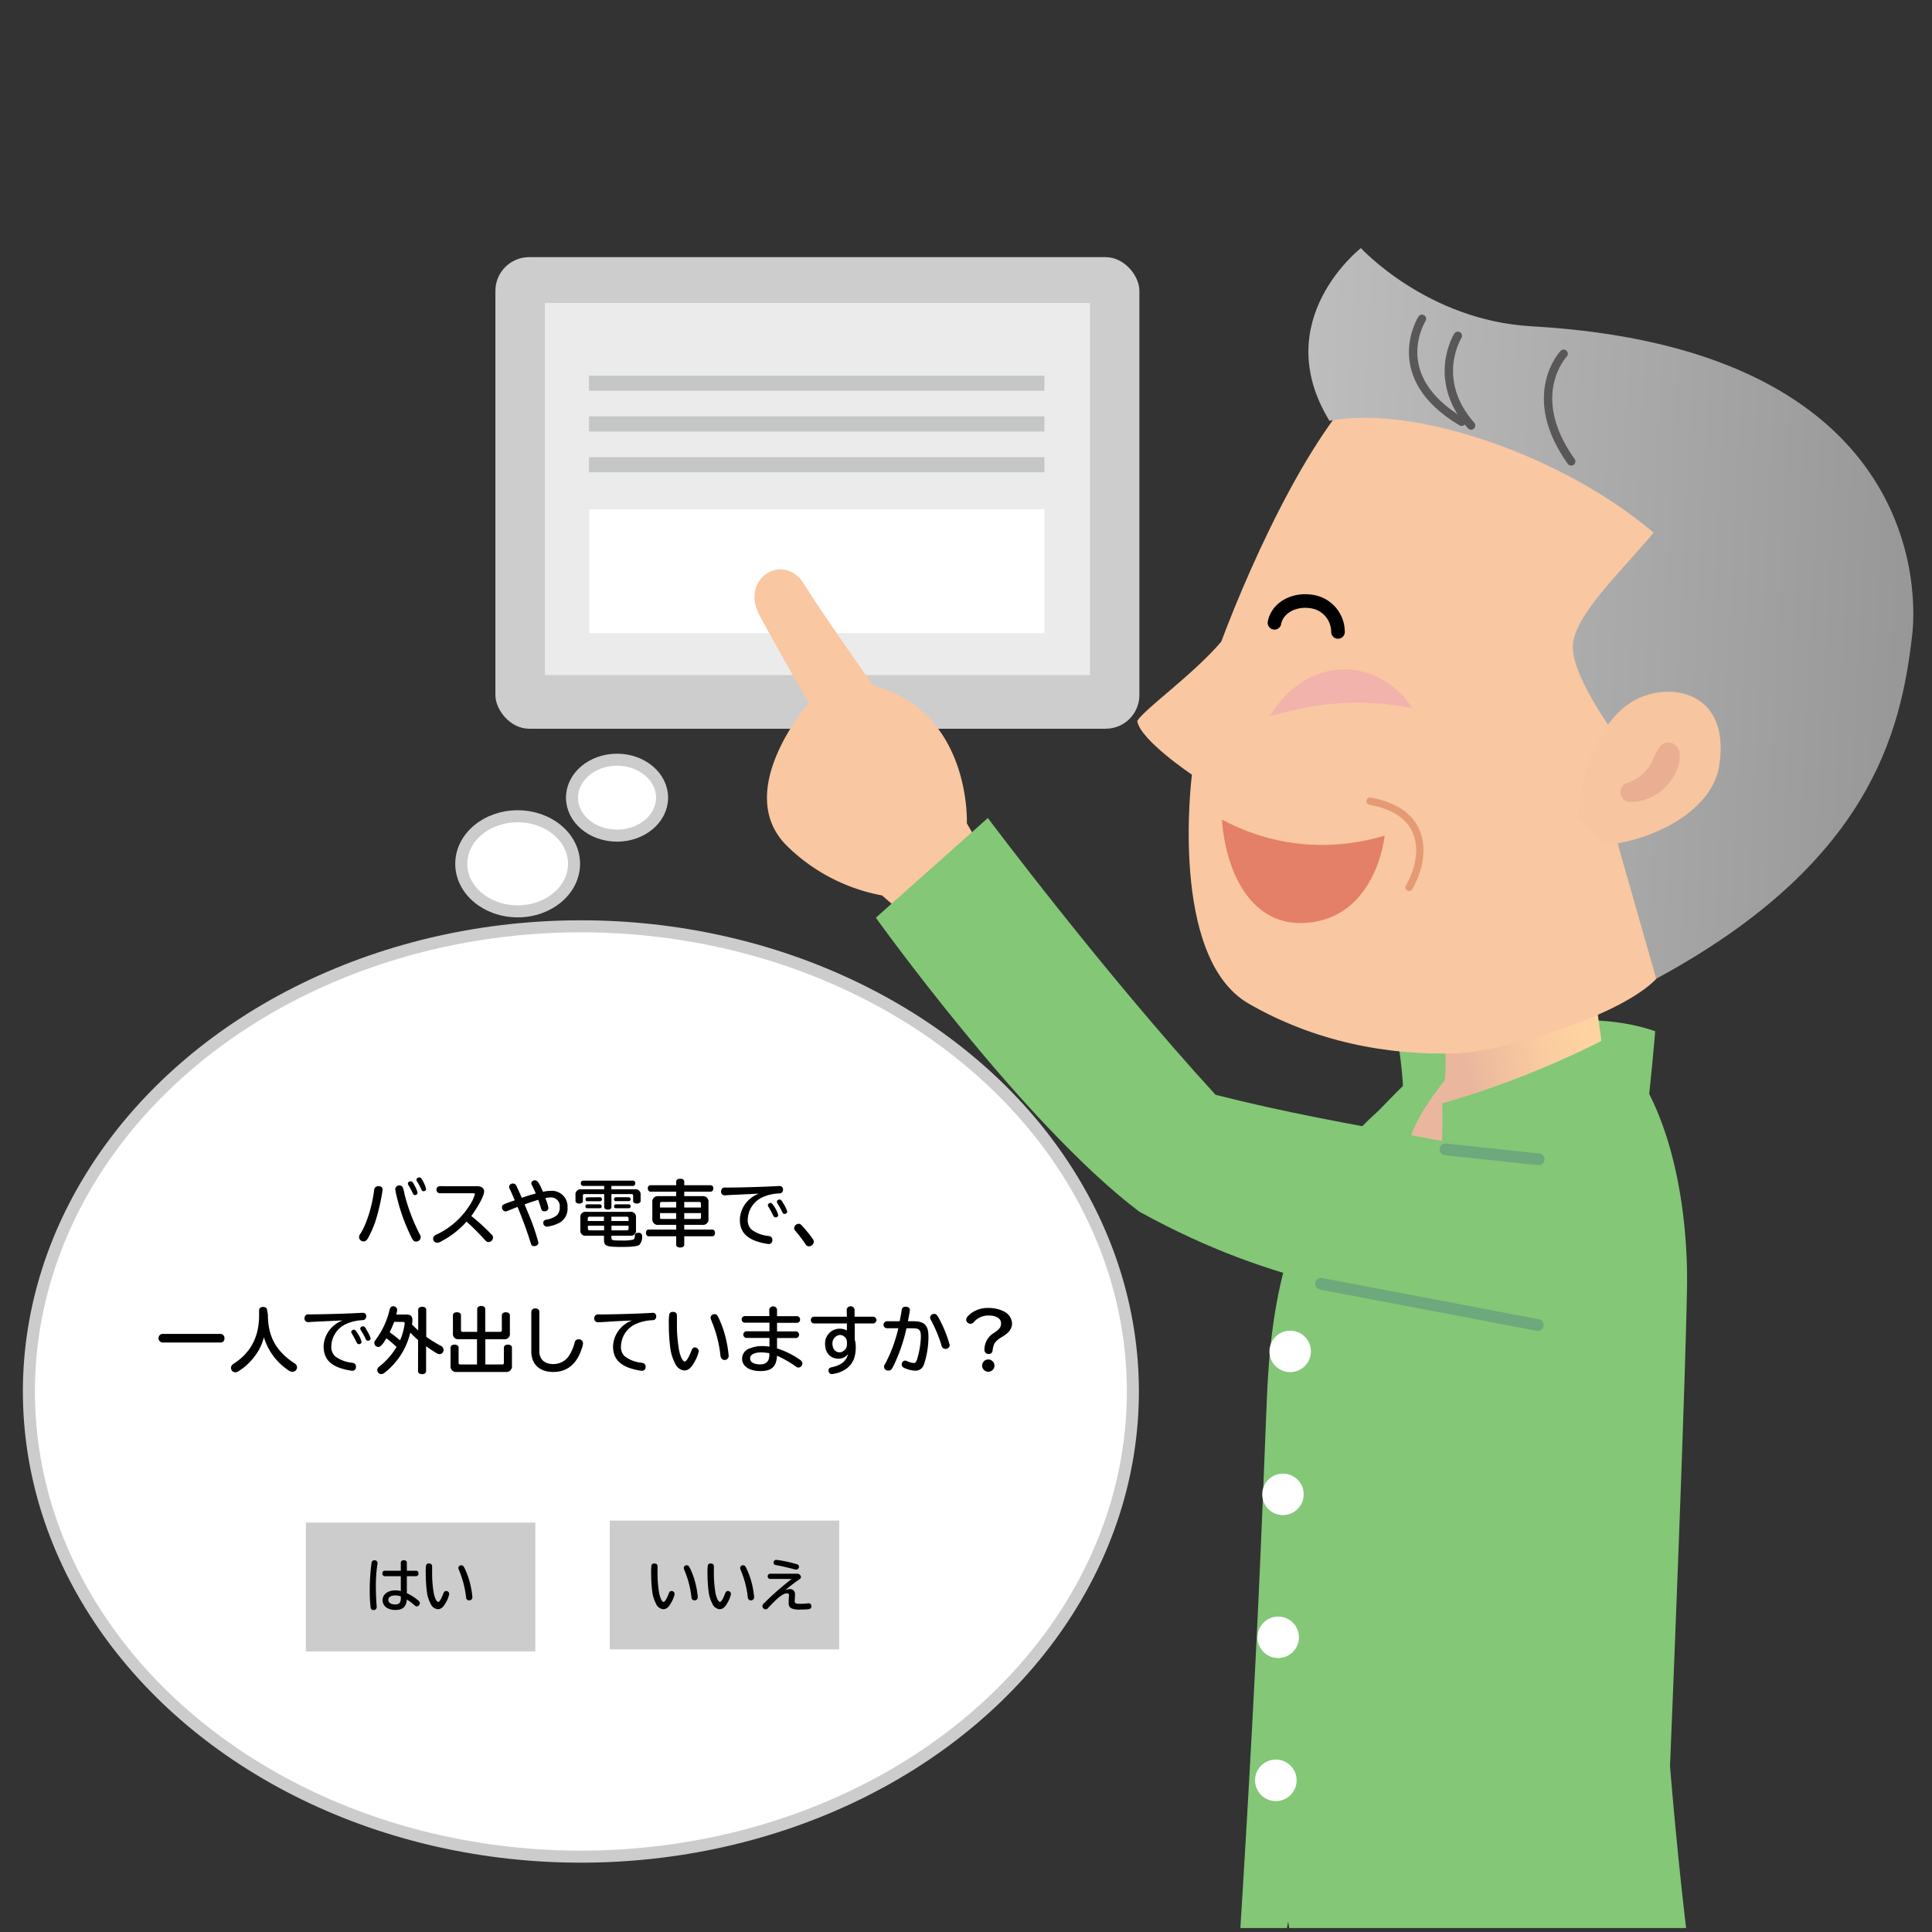 <svg xmlns="http://www.w3.org/2000/svg" xmlns:xlink="http://www.w3.org/1999/xlink" viewBox="0 0 480 480"><rect x="0" y="0" width="480" height="480" fill="#333333" stroke="none"/><defs><style>.cls-1{fill:#cdcdcd;}.cls-2{fill:#ebebeb;}.cls-13,.cls-14,.cls-15,.cls-16,.cls-17,.cls-3{fill:none;}.cls-3{stroke:#c5c6c6;stroke-miterlimit:10;stroke-width:3.76px;}.cls-18,.cls-4{fill:#fff;}.cls-5{fill:#83c777;}.cls-6{fill:url(#linear-gradient);}.cls-7{fill:#f9c7a1;}.cls-8{fill:url(#linear-gradient-2);}.cls-9{fill:#f2b3ac;}.cls-10{fill:#f7c59f;}.cls-11{fill:#eaae92;}.cls-12{fill:#e48068;}.cls-13{stroke:#e49b74;stroke-width:1.82px;}.cls-13,.cls-14,.cls-15,.cls-16,.cls-18{stroke-linecap:round;stroke-linejoin:round;}.cls-14{stroke:#595757;stroke-width:2.08px;}.cls-15{stroke:#000;stroke-width:3.38px;}.cls-16{stroke:#6da97c;stroke-width:2.91px;}.cls-18{stroke:#ccc;stroke-width:2.99px;}.cls-19{fill:#ccc;}</style><linearGradient id="linear-gradient" x1="396.1" y1="262.03" x2="366.11" y2="270.11" gradientUnits="userSpaceOnUse"><stop offset="0" stop-color="#ffd3a1"/><stop offset="0.39" stop-color="#facca0"/><stop offset="0.96" stop-color="#ebb99e"/><stop offset="1" stop-color="#eab79e"/></linearGradient><linearGradient id="linear-gradient-2" x1="351.09" y1="94.83" x2="504.72" y2="94.83" gradientTransform="matrix(1, 0.05, -0.05, 1, -23.87, 36.56)" gradientUnits="userSpaceOnUse"><stop offset="0" stop-color="#bdbdbd"/><stop offset="1" stop-color="#979797"/></linearGradient></defs><g id="レイヤー_2" data-name="レイヤー 2"><g id="img_service05_01"><rect class="cls-1" x="123.08" y="63.89" width="160" height="117.16" rx="8.37"/><rect class="cls-2" x="135.38" y="75.28" width="135.44" height="92.44"/><line class="cls-3" x1="146.33" y1="95.21" x2="259.49" y2="95.21"/><rect class="cls-4" x="146.39" y="126.56" width="113.07" height="30.73"/><line class="cls-3" x1="146.33" y1="105.33" x2="259.49" y2="105.33"/><line class="cls-3" x1="146.33" y1="115.46" x2="259.49" y2="115.46"/><path class="cls-5" d="M348.49,275c.61-4.68-.9-14.51-.9-14.51,15.58-3.72,44.49-11.12,63.64-4.28,0,0-1.15,14-2.52,24.23C408.71,280.48,347.2,285,348.49,275Z"/><path class="cls-6" d="M396.27,246.94l-38.55,5.63s2.12,5.9,1.23,15.87c-13.2,0-18.54,19.79-7.61,25.42,11-2.33,47.19-30.43,47.19-30.43Z"/><path class="cls-7" d="M251.13,223.4l-10.92-18.85s1.19-27.63-23.29-34.27c0,0-12.82-18.09-17.11-25.12-5-8.17-16.08-1.53-11.11,7.71,4.8,8.93,12.24,21.8,12.24,21.8s-19.28,22-5.31,35.6a45.52,45.52,0,0,0,23.52,12.2L235,236.27Z"/><path class="cls-7" d="M426.06,127.11c-11.65-14.17-72.18-42.75-82.57-35.68-15.74,10.73-32.23,47.08-40.08,68-7,8.2-18.9,16.56-20.86,19.67.59,4.66,13.58,13.36,13.58,13.36s-5.85,45.33,14.05,56.86c16.2,9.37,34.37,13,52.15,12.38,12.06-.82,40.25-9.28,49.18-18.51,1.3-6.38,1.53-7.39,6.16-10.62,11.85-8.25,19.11-39.16,20.86-48.89C442.14,163.69,437.71,141.27,426.06,127.11Z"/><path class="cls-8" d="M330.3,104.55c21.29-4.08,58.24,8.79,80.54,27.79-8.42,10-18.83,19.82-20,27.21s10,22.57,13,26.56c5.83,7.77,10.85,3,11.28,5.12,1.17,5.83-14.21,14.87-14.21,14.87l10.57,37.06c53-28.63,60.84-61.08,63.61-85.5,1.67-14.75-1.38-71.32-94.65-76.6-25.89-1.47-42.32-19.42-42.32-19.42S315,79.56,330.3,104.55Z"/><path class="cls-9" d="M350.78,175.87c-7.14-11.53-25-14.63-35.31,2.08C331,173.41,341.29,174.25,350.78,175.87Z"/><path class="cls-10" d="M404.25,175.16c8-6.13,26-5.08,22.89,15.05-1.65,10.77-15.18,18-26.87,19.57-2.78.38-7-4.65-8.27-6.74.78-14.14,7-22.47,7-22.47S402,176.62,404.25,175.16Z"/><path class="cls-11" d="M417.09,186.29a5.26,5.26,0,0,1,.15.53c0,.2.05.42.07.62a6.76,6.76,0,0,1,0,1.19,8.48,8.48,0,0,1-.56,2.35,13.77,13.77,0,0,1-2.65,4.22,12.77,12.77,0,0,1-4,2.93,12.63,12.63,0,0,1-2.31.8,11.56,11.56,0,0,1-1.2.22,6.2,6.2,0,0,1-.62.06l-.73,0a2.41,2.41,0,0,1-.5-4.8s.05,0,.09-.06l.16-.07.33-.16c.23-.1.46-.23.68-.34.45-.25.88-.52,1.29-.8a10.21,10.21,0,0,0,2.06-2,10,10,0,0,0,1.41-2.48c.19-.46.4-.92.64-1.4.13-.24.26-.48.41-.73s.15-.23.24-.35.18-.3.29-.45l0,0a2.74,2.74,0,0,1,3.85-.52A2.85,2.85,0,0,1,417.09,186.29Z"/><path class="cls-12" d="M303.59,203.71c1,13.38,7.47,26.6,21,25.57C341.73,228,344,208.21,344,207.63,320,214.7,303.55,203.13,303.59,203.71Z"/><path class="cls-13" d="M340.39,199.05c14.24,2.55,14.19,13.44,9.71,21.41"/><path class="cls-14" d="M353.29,79.21s-9.15,14.31,9.85,25.57"/><path class="cls-14" d="M362.2,83.43s-6.8,10.79,3.29,22.29"/><path class="cls-14" d="M388.48,87.89s-9.85,10.32,1.88,26.75"/><path class="cls-15" d="M332.42,157a7.64,7.64,0,0,0-6.93-7.6c-4-.52-8.11,1.53-8.85,5.33"/><path class="cls-5" d="M419.13,320.06c.36-19.44-3.89-48.73-20-62.09a226.69,226.69,0,0,1-40.79,16.16c0,1.53.19,10.85-.44,12.64-.75,2.12-1.36,5.33-1.59,3-.19-2-4.89,1-5.19-1.61-4.93-4.35,7.8-19.7,7.8-19.7s-.33-4-.33-6.26c-8.3,4.72-13.13,11.07-17.22,14.8-22.09,20.17-25.69,48.25-26.63,70.75-1.18,28.42-2.18,60.54-6.57,131.27h11.56l.31-1.6.27,1.6h98.6c-2.32-19.42-4-40.22-4-40.22S418.57,350.17,419.13,320.06Z"/><path class="cls-5" d="M245.43,203.23S274,241.41,302,272c35.18,8.95,65.46,11.43,96.11,20.9,2.91-4.66,3.15,38.57-17.3,37.51C341.64,321,318,320.27,283,301c-28.8-21.81-65.4-73-65.4-73Z"/><line class="cls-16" x1="359.14" y1="285.56" x2="382.28" y2="288.03"/><line class="cls-16" x1="328.2" y1="318.95" x2="382.05" y2="329.2"/><path class="cls-4" d="M315.39,335.76a5.15,5.15,0,1,0,5.15-5.16A5.16,5.16,0,0,0,315.39,335.76Z"/><path class="cls-4" d="M313.6,371.27a5.15,5.15,0,1,0,5.15-5.15A5.15,5.15,0,0,0,313.6,371.27Z"/><path class="cls-4" d="M312.42,406.79a5.15,5.15,0,1,0,5.15-5.15A5.14,5.14,0,0,0,312.42,406.79Z"/><path class="cls-4" d="M311.82,442.31a5.16,5.16,0,1,0,5.16-5.15A5.15,5.15,0,0,0,311.82,442.31Z"/><rect class="cls-17" width="480" height="480"/><ellipse class="cls-18" cx="144.32" cy="345.71" rx="137.14" ry="115.57"/><ellipse class="cls-18" cx="153.3" cy="198.18" rx="11.19" ry="9.43"/><ellipse class="cls-18" cx="128.61" cy="214.61" rx="14.01" ry="11.81"/><rect class="cls-19" x="76" y="378.28" width="57" height="32"/><rect class="cls-19" x="151.5" y="377.78" width="57" height="32"/><path d="M95.06,295.61a51,51,0,0,1-1.21,5.83,26.29,26.29,0,0,1-2.43,6.2c-.36.57-.65.79-1.1.79a1.13,1.13,0,0,1-1.12-1.06,1.24,1.24,0,0,1,.22-.67c1.62-2.41,3-6.84,3.53-11a1,1,0,0,1,1-1C94.66,294.66,95.06,295,95.06,295.61Zm5-.65a8.6,8.6,0,0,1,.43,1.68,46.79,46.79,0,0,0,3.78,10,1.26,1.26,0,0,1,.25.76,1.1,1.1,0,0,1-1.11,1.06c-.51,0-.74-.18-1.08-.83a47,47,0,0,1-3.75-10.3,16,16,0,0,1-.38-1.89,1,1,0,0,1,1.86-.45Zm2.9-.45a5.29,5.29,0,0,1,.77,1.82.59.59,0,0,1-.61.58c-.31,0-.43-.13-.63-.58s-.6-1.19-1-1.85c-.13-.24-.15-.29-.15-.42a.6.6,0,0,1,.63-.57C102.38,293.49,102.49,293.61,103,294.51Zm2.07-1.13a6.62,6.62,0,0,1,.82,2,.59.59,0,0,1-.61.58c-.3,0-.45-.13-.63-.6a14.27,14.27,0,0,0-1-1.83.88.88,0,0,1-.15-.42.63.63,0,0,1,.65-.57C104.49,292.5,104.65,292.66,105.07,293.38Z"/><path d="M118.51,294.71c1.12,0,1.77.47,1.77,1.3,0,1-1.32,3.53-3.19,6.1a50.09,50.09,0,0,1,4.82,4.38c.51.5.58.64.58,1a1.17,1.17,0,0,1-1.1,1.1c-.38,0-.48-.07-1-.61a54,54,0,0,0-4.48-4.47,21.93,21.93,0,0,1-6.23,4.87,2.07,2.07,0,0,1-1.07.37,1,1,0,0,1-1-1.08A.88.88,0,0,1,108,307c.13-.15.14-.15.77-.43a19.54,19.54,0,0,0,7.75-6.87,10.6,10.6,0,0,0,1.47-3c0-.16-.12-.24-.45-.24h-8.35a.89.89,0,0,1,0-1.76Z"/><path d="M132.24,296.78l.87-.27c-.36-.83-.63-1.44-.92-2A1,1,0,0,1,132,294a.85.85,0,0,1,.9-.76c.61,0,1,.54,2,2.85a10.17,10.17,0,0,1,2-.23A3.89,3.89,0,0,1,141,300a4,4,0,0,1-1.94,3.76,9,9,0,0,1-3.19,1,.9.9,0,0,1-.88-1c0-.43.23-.64.88-.77a5.45,5.45,0,0,0,2.49-1.06,2.67,2.67,0,0,0,.7-2,2.16,2.16,0,0,0-2.25-2.43,6.59,6.59,0,0,0-1.32.16,11,11,0,0,1,.76,2.47.88.88,0,0,1-1,.81c-.47,0-.67-.18-.83-.7-.18-.67-.34-1.12-.7-2.15l-.87.27-.46.15c-.62.2-.9.29-1.84.65l-.22.07c.07.2.09.21.29.7s.36.85.52,1.26a52.61,52.61,0,0,1,2.63,7.55c0,.5-.45.86-1.08.86a.78.78,0,0,1-.72-.41l-.2-.62c-.52-1.74-1.6-4.75-2.36-6.68l-.55-1.35-.2-.48-.07-.2-.2.07-1.5.6c-1.13.45-1.13.45-1.35.45a1,1,0,0,1-.82-1c0-.65.07-.69,3.18-1.77l-.11-.23c-.64-1.52-.93-2.15-1.17-2.63a1.05,1.05,0,0,1-.14-.49.92.92,0,0,1,1-.81.9.9,0,0,1,.81.54c.16.34.88,1.95,1.35,3,.85-.29,1.78-.6,2.32-.76l.2-.07Z"/><path d="M157.72,295.48a1.27,1.27,0,0,1,1.44,1.43v1.47c0,.38-.4.65-.94.65s-.92-.27-.92-.65v-1.33a.35.35,0,0,0-.39-.38h-5v3.24c0,.36-.36.62-.88.62s-.92-.26-.92-.62v-3.24h-4.92a.33.33,0,0,0-.37.38v1.33c0,.38-.38.65-.9.65s-.94-.27-.94-.65v-1.47a1.27,1.27,0,0,1,1.42-1.43h5.71v-.84h-5.26a.6.6,0,0,1-.54-.67.58.58,0,0,1,.54-.65h12.43a.58.58,0,0,1,.55.65c0,.4-.23.67-.55.67H151.9v.84Zm-5.82,12c0,.67.22.72,2.5.72a11,11,0,0,0,2.94-.23c.25-.13.39-.51.39-1s.33-.69.9-.69.9.28.9.82a3,3,0,0,1-.66,2.17c-.49.36-1.77.53-4.36.53-3.91,0-4.45-.22-4.45-1.79v-1H145.6a1.25,1.25,0,0,1-1.41-1.43v-3.09a1.25,1.25,0,0,1,1.41-1.41h11a1.25,1.25,0,0,1,1.41,1.41v3.09a1.25,1.25,0,0,1-1.41,1.43H151.9Zm-2.84-8.27a.46.46,0,0,1,.43.49.44.44,0,0,1-.43.49h-3.21c-.25,0-.41-.2-.41-.49s.16-.49.41-.49Zm0-1.76a.49.49,0,0,1,0,1H145.9c-.27,0-.43-.18-.43-.48a.43.43,0,0,1,.43-.49Zm1,4.83h-3.58a.41.41,0,0,0-.45.45v.63h4Zm-4,2.25v.72a.4.4,0,0,0,.45.43h3.58v-1.15Zm10.1-1.17v-.63a.41.41,0,0,0-.45-.45H151.9v1.08Zm-4.23,2.32h3.78a.4.4,0,0,0,.45-.43v-.72H151.9Zm4.3-8.23a.46.46,0,0,1,.44.5.44.44,0,0,1-.44.47H153a.43.43,0,0,1-.45-.47.47.47,0,0,1,.45-.5Zm0,1.76a.46.46,0,0,1,.45.49.45.45,0,0,1-.45.49H153a.43.43,0,0,1-.43-.49.44.44,0,0,1,.43-.49Z"/><path d="M174.47,297.18a1.37,1.37,0,0,1,1.55,1.54v4.06a1.36,1.36,0,0,1-1.55,1.53H170v1.17h7c.37,0,.64.36.64.82s-.27.85-.64.85h-7v2.11c0,.41-.39.68-1,.68s-1-.27-1-.68v-2.11h-6.86c-.38,0-.65-.34-.65-.85s.27-.82.65-.82H168v-1.17h-4.4a1.35,1.35,0,0,1-1.53-1.53v-4.06a1.36,1.36,0,0,1,1.53-1.54H168v-1.12H161.6c-.38,0-.65-.34-.65-.81a.71.71,0,0,1,.65-.79H168v-.94c0-.38.41-.67,1-.67s1,.29,1,.67v.94h6.57a.71.71,0,0,1,.65.79c0,.47-.27.81-.65.81H170v1.12Zm-10.13,1.45c-.26,0-.36.13-.36.38v1H168v-1.41Zm-.36,2.76v1.1c0,.25.1.36.36.36H168v-1.46ZM174.13,299a.33.33,0,0,0-.38-.38H170V300h4.16ZM170,302.85h3.78c.27,0,.38-.11.38-.36v-1.1H170Z"/><path d="M188,296.58l-4.54.22c-1.62.07-2.73.12-3.27.18H180a.87.87,0,0,1-.85-.94,1,1,0,0,1,.52-.93,1.73,1.73,0,0,1,.72-.06c3.1,0,9.22-.16,13.13-.39h.18a.82.82,0,0,1,.84.88,1,1,0,0,1-.5.9,3.34,3.34,0,0,1-.58.07,10.84,10.84,0,0,0-3.87.88,6.23,6.23,0,0,0-3.81,5.62,3.11,3.11,0,0,0,1,2.52,8.46,8.46,0,0,0,4.18,1.55c.63.09.94.4.94,1a.92.92,0,0,1-.94,1,15.58,15.58,0,0,1-3.1-.72c-2.77-1-4.05-2.67-4.05-5.4a7.1,7.1,0,0,1,3-5.48,6.68,6.68,0,0,1,1.71-.9Zm4.34,3.17a6.72,6.72,0,0,1,1,2.13.61.61,0,0,1-.65.57c-.3,0-.43-.11-.65-.56-.39-.81-.77-1.51-1.11-2.07-.15-.21-.16-.27-.16-.39a.64.64,0,0,1,.64-.56C191.7,298.87,191.9,299.07,192.33,299.75Zm2.12-1a8.65,8.65,0,0,1,1.14,2.28.66.66,0,0,1-.69.56c-.3,0-.39-.09-.59-.54a21.17,21.17,0,0,0-1.15-2.05.78.78,0,0,1-.16-.43.61.61,0,0,1,.64-.54C193.93,298,194.08,298.11,194.45,298.71Z"/><path d="M199.27,304.54a31.24,31.24,0,0,1,2.69,3.31,1.19,1.19,0,0,1,.23.69,1.23,1.23,0,0,1-1.21,1.1,1,1,0,0,1-.66-.27,3.44,3.44,0,0,1-.31-.44,35.93,35.93,0,0,0-2.39-3.11.92.92,0,0,1-.31-.69,1.16,1.16,0,0,1,1.12-1.08C198.75,304.05,198.91,304.14,199.27,304.54Z"/><path d="M54.86,331.41a1,1,0,0,1,.9,1.07.94.94,0,0,1-.9,1.06H40.28a1.08,1.08,0,0,1,0-2.13Z"/><path d="M66.56,326.68c0,5.31,2,9,6.56,12a1.21,1.21,0,0,1,.68,1,1.15,1.15,0,0,1-1.12,1.15,1.62,1.62,0,0,1-1-.37,15.1,15.1,0,0,1-6.12-8.23,12.47,12.47,0,0,1-2,4.34,14.83,14.83,0,0,1-4.26,4.08,1.48,1.48,0,0,1-.81.29,1.08,1.08,0,0,1-1.1-1.1,1,1,0,0,1,.3-.73,2.93,2.93,0,0,1,.6-.45c4.1-2.74,6.12-6.7,6.08-12v-1.13c0-.5.4-.83,1-.83s1,.33,1,.83Z"/><path d="M84.49,328.08,80,328.3c-1.62.07-2.73.12-3.27.18H76.5a.87.87,0,0,1-.85-.94,1,1,0,0,1,.52-.93,1.73,1.73,0,0,1,.72-.06c3.1,0,9.22-.16,13.13-.39h.18A.82.82,0,0,1,91,327a1,1,0,0,1-.5.9A3.34,3.34,0,0,1,90,328a10.84,10.84,0,0,0-3.87.88,6.23,6.23,0,0,0-3.81,5.62,3.11,3.11,0,0,0,1,2.52,8.46,8.46,0,0,0,4.18,1.55c.63.09.94.4.94,1a.92.92,0,0,1-.94,1,15.58,15.58,0,0,1-3.1-.72c-2.77-1-4-2.67-4-5.4a7.1,7.1,0,0,1,3-5.48,6.68,6.68,0,0,1,1.71-.9Zm4.34,3.17a6.72,6.72,0,0,1,1,2.13.61.61,0,0,1-.65.57c-.3,0-.43-.11-.65-.56-.39-.81-.77-1.51-1.11-2.07-.15-.21-.16-.27-.16-.39a.64.64,0,0,1,.64-.56C88.2,330.37,88.4,330.57,88.83,331.25Zm2.12-1a8.65,8.65,0,0,1,1.14,2.28.66.66,0,0,1-.69.56c-.3,0-.39-.09-.59-.54a21.17,21.17,0,0,0-1.15-2.05.78.78,0,0,1-.16-.43.61.61,0,0,1,.64-.54C90.43,329.49,90.58,329.61,91,330.21Z"/><path d="M103.88,332.94c-.8-.7-1.3-1.19-1.95-1.85a17.54,17.54,0,0,1-3.49,7.11,17,17,0,0,1-2.9,2.86,1.33,1.33,0,0,1-.81.33,1,1,0,0,1-.63-1.77,4.21,4.21,0,0,1,.43-.34,18.11,18.11,0,0,0,4-4.63A30.45,30.45,0,0,0,96,332.49c-1,1.66-1.49,2.15-2,2.15a1,1,0,0,1-1-1c0-.27.06-.39.38-.84a19.87,19.87,0,0,0,3.38-7.26c.17-.7.42-1,.92-1a.94.94,0,0,1,1,.88,6.59,6.59,0,0,1-.22,1.17H101c1,0,1.46.43,1.46,1.37,0,.16,0,.52-.11,1.1.63.65,1,1,1.55,1.47V325.4c0-.43.39-.74,1-.74s1,.31,1,.74v6.72a31.08,31.08,0,0,0,3.55,2.21,1.13,1.13,0,0,1,.74,1,1,1,0,0,1-1,1.1,1.46,1.46,0,0,1-.73-.24,28.6,28.6,0,0,1-2.6-1.73v6.2c0,.45-.39.74-1,.74s-1-.29-1-.74Zm-5.95-4.53A28.2,28.2,0,0,1,96.82,331,31.83,31.83,0,0,1,99.39,333a15.17,15.17,0,0,0,1.16-4.21c0-.26-.15-.36-.49-.36Z"/><path d="M124.76,339c.29,0,.43-.14.43-.41v-3.77c0-.45.4-.75,1-.75s1,.3,1,.75v4.47a1.39,1.39,0,0,1-1.57,1.57H113.52a1.39,1.39,0,0,1-1.58-1.57v-4.47c0-.45.39-.75,1-.75s1,.3,1,.75v3.77a.37.37,0,0,0,.41.41h4.16v-6.28H114a1.3,1.3,0,0,1-1.47-1.48V326.8c0-.47.37-.77,1-.77s1,.3,1,.77v3.66c0,.3.12.43.43.43h3.6v-5.67c0-.45.4-.76,1-.76s1,.31,1,.76v5.67h3.69a.38.38,0,0,0,.43-.43V326.8c0-.47.4-.77,1-.77s1,.32,1,.77v4.45a1.3,1.3,0,0,1-1.47,1.48h-4.63V339Z"/><path d="M134,335.72c0,2,1.28,3.18,3.47,3.18a4.65,4.65,0,0,0,3.75-1.85,10.9,10.9,0,0,0,1.55-3.49.94.94,0,0,1,1-.81,1,1,0,0,1,1.08,1,5.46,5.46,0,0,1-.38,1.49c-1.24,3.71-3.62,5.62-7,5.62S132,339,132,335.72V325.9a.91.91,0,0,1,1-.82.88.88,0,0,1,1,.82Z"/><path d="M162.2,326.16a.82.82,0,0,1,.84.88,1,1,0,0,1-.5.9,3.34,3.34,0,0,1-.58.07,10.84,10.84,0,0,0-3.87.88,6.23,6.23,0,0,0-3.81,5.62,3.11,3.11,0,0,0,1,2.52,8.46,8.46,0,0,0,4.18,1.55c.63.09.94.4.94,1a.92.92,0,0,1-.94,1,15.58,15.58,0,0,1-3.1-.72c-2.77-1-4.05-2.67-4.05-5.4a7.1,7.1,0,0,1,3-5.48,6.68,6.68,0,0,1,1.71-.9c-.36,0-4.27.18-4.82.22-1.55.13-3.05.2-3.62.2a.87.87,0,0,1-.94-.92.94.94,0,0,1,.56-.95,1.73,1.73,0,0,1,.72-.06c3.08,0,9.09-.16,13.09-.39Z"/><path d="M173.61,335.68a8.72,8.72,0,0,1-1.06,2.68c-.8,1.48-1.57,2.13-2.52,2.13a2.77,2.77,0,0,1-2.26-1.66,11.56,11.56,0,0,1-1.17-3.44,42.7,42.7,0,0,1-.43-6.35,14.12,14.12,0,0,1,.11-2.52.84.84,0,0,1,.9-.58c.67,0,1,.32,1,.92,0,.05,0,.29,0,.54s0,1,0,1.6a36.74,36.74,0,0,0,.53,6.46c.34,1.64.92,2.79,1.4,2.79s1.08-1.17,1.68-2.71c.19-.54.46-.78.86-.78A1,1,0,0,1,173.61,335.68Zm4.91-8.3a26,26,0,0,1,1.82,5.19,29.51,29.51,0,0,1,.69,4.19,1,1,0,0,1-1.95.41,1.86,1.86,0,0,1-.11-.61,30.79,30.79,0,0,0-2.1-8.15c-.31-.81-.33-.89-.33-1.08a.93.93,0,0,1,1-.83C178,326.5,178.18,326.71,178.52,327.38Z"/><path d="M191.12,325.29a1,1,0,0,1,1.93,0V327h5a.76.76,0,0,1,.72.82.75.75,0,0,1-.72.83h-5v2.13h4.75a.83.83,0,0,1,0,1.65h-4.75V335a21.64,21.64,0,0,1,5.56,2.72l.38.29a1.07,1.07,0,0,1,.36.75,1,1,0,0,1-.95,1c-.29,0-.33,0-.94-.45a28.79,28.79,0,0,0-4.41-2.49c-.15,2.72-1.33,3.82-4.13,3.82s-4.55-1.22-4.55-3.11a2.73,2.73,0,0,1,2-2.56,7.78,7.78,0,0,1,3-.54,11,11,0,0,1,1.8.14V332.4h-5.76a.83.83,0,0,1,0-1.65h5.76v-2.13H185a.83.83,0,0,1,0-1.65h6.14Zm0,10.91a12.33,12.33,0,0,0-2-.2c-1.75,0-2.76.56-2.76,1.5s1,1.48,2.49,1.48,2.3-.74,2.3-2.44Z"/><path d="M210.36,325.31a1,1,0,0,1,1.95,0v1.82H217a.84.84,0,0,1,0,1.67h-4.64v4a6.67,6.67,0,0,1,.25,1.85c0,2.29-.58,3.84-1.84,5a7,7,0,0,1-3.38,1.62,4.38,4.38,0,0,1-.68.11.82.82,0,0,1-.87-.88c0-.49.22-.69.94-.85,2.23-.47,3.49-1.51,3.92-3.26a2.89,2.89,0,0,1-2.36,1.17c-2,0-3.35-1.42-3.35-3.65a3.63,3.63,0,0,1,3.7-3.8,3.46,3.46,0,0,1,1.72.45V328.8h-8.22a.84.84,0,0,1,0-1.67h8.22Zm.06,8.19a1.77,1.77,0,0,0-1.73-1.83,2.05,2.05,0,0,0-1.87,2.17c0,1.3.72,2.15,1.83,2.15a2,2,0,0,0,1.77-2.2Z"/><path d="M220.26,330a.88.88,0,0,1,0-1.74h3.26c.2-1,.38-1.91.51-2.78a.84.84,0,0,1,.93-.83c.7,0,1.1.31,1.1.82,0,.21-.23,1.49-.5,2.79h1.38c2.7,0,3.73,1,3.73,3.76a21.56,21.56,0,0,1-1.15,7.06,2.16,2.16,0,0,1-2.15,1.46,7.44,7.44,0,0,1-2.61-.63c-.5-.22-.72-.47-.72-.87a.91.91,0,0,1,.79-1,1.34,1.34,0,0,1,.6.16,4.52,4.52,0,0,0,1.6.43c.38,0,.54-.18.76-.75a20.91,20.91,0,0,0,1-5.87c0-1.57-.45-2-1.94-2h-1.64a42,42,0,0,1-2.83,8.5c-.75,1.68-1,2-1.64,2a1,1,0,0,1-1.11-.92c0-.26,0-.33.43-1a36.73,36.73,0,0,0,3.13-8.59Zm13.42-1.67a29.71,29.71,0,0,1,2.28,5.87,1,1,0,0,1-1.11.92.89.89,0,0,1-.8-.47,3.3,3.3,0,0,1-.23-.69,34.53,34.53,0,0,0-2.56-6.06,1.42,1.42,0,0,1-.18-.6,1,1,0,0,1,1-.86C232.61,326.41,232.85,326.68,233.68,328.3Z"/><path d="M249.44,325.83a3.52,3.52,0,0,1,2,2.92c0,1.33-.72,2.34-2.38,3.33s-2.23,1.64-2.43,3.31c-.09.7-.38,1-1,1a1,1,0,0,1-1.05-1.08,4.82,4.82,0,0,1,2.38-4.16c1.37-.92,1.75-1.42,1.75-2.39,0-1.17-1.21-1.93-3.06-1.93a4.81,4.81,0,0,0-3.73,1.66,1.05,1.05,0,0,1-1.87-.61c0-.42.27-.81.9-1.35a6.87,6.87,0,0,1,4.64-1.57A8.29,8.29,0,0,1,249.44,325.83Zm-2.37,13.45a1.53,1.53,0,1,1-1.53-1.53A1.56,1.56,0,0,1,247.07,339.28Z"/><path d="M93.79,388.31a1,1,0,0,1,0,.16,35.27,35.27,0,0,0-.4,5.94c0,1.5.1,3.71.2,4.72a1.28,1.28,0,0,1,0,.18.74.74,0,0,1-.84.7.64.64,0,0,1-.65-.49,35.58,35.58,0,0,1-.24-4.4,50.39,50.39,0,0,1,.45-6.85.68.68,0,0,1,.73-.63A.71.71,0,0,1,93.79,388.31Zm5.79-.07c0-.36.3-.61.75-.61s.75.25.75.61v2h2.32c.34,0,.57.28.57.69a.6.6,0,0,1-.57.67h-2.32v4.22a12.58,12.58,0,0,1,2.88,1.85.81.81,0,0,1,.34.63.84.84,0,0,1-.75.81c-.19,0-.29-.06-.58-.31a15.48,15.48,0,0,0-1.89-1.41c-.16,1.82-1,2.6-2.88,2.6s-3.15-1-3.15-2.44,1.3-2.43,3.2-2.43a5.39,5.39,0,0,1,1.33.17v-3.69h-4a.6.6,0,0,1-.57-.67c0-.41.23-.69.57-.69h4Zm0,8.38a4.32,4.32,0,0,0-1.39-.24c-1.07,0-1.71.42-1.71,1.12s.69,1.12,1.77,1.12c.91,0,1.33-.47,1.33-1.5Z"/><path d="M111.6,396.06a6.8,6.8,0,0,1-.83,2.09c-.61,1.15-1.21,1.65-2,1.65a2.15,2.15,0,0,1-1.75-1.29,8.81,8.81,0,0,1-.91-2.67,34.2,34.2,0,0,1-.33-4.95,10.75,10.75,0,0,1,.08-2,.66.66,0,0,1,.7-.45c.52,0,.8.25.8.72,0,0,0,.22,0,.42s0,.77,0,1.24a28.79,28.79,0,0,0,.41,5c.27,1.28.71,2.17,1.09,2.17s.84-.91,1.3-2.11c.16-.42.37-.6.68-.6A.74.74,0,0,1,111.6,396.06Zm3.82-6.46a20,20,0,0,1,1.42,4,22.11,22.11,0,0,1,.53,3.26.8.8,0,0,1-1.51.32,1.39,1.39,0,0,1-.08-.47,24.19,24.19,0,0,0-1.64-6.35c-.24-.63-.26-.69-.26-.84a.72.72,0,0,1,.76-.64C115,388.92,115.16,389.08,115.42,389.6Z"/><path d="M167.6,396.06a6.8,6.8,0,0,1-.83,2.09c-.61,1.15-1.21,1.65-2,1.65a2.15,2.15,0,0,1-1.75-1.29,8.81,8.81,0,0,1-.91-2.67,34.2,34.2,0,0,1-.33-4.95,10.75,10.75,0,0,1,.08-2,.66.66,0,0,1,.7-.45c.52,0,.8.25.8.72,0,0,0,.22,0,.42s0,.77,0,1.24a28.79,28.79,0,0,0,.41,5c.27,1.28.71,2.17,1.09,2.17s.84-.91,1.3-2.11c.16-.42.37-.6.68-.6A.74.74,0,0,1,167.6,396.06Zm3.82-6.46a20,20,0,0,1,1.42,4,22.11,22.11,0,0,1,.53,3.26.8.8,0,0,1-1.51.32,1.39,1.39,0,0,1-.08-.47,24.19,24.19,0,0,0-1.64-6.35c-.24-.63-.26-.69-.26-.84a.72.72,0,0,1,.76-.64C171,388.92,171.16,389.08,171.42,389.6Z"/><path d="M181.6,396.06a6.8,6.8,0,0,1-.83,2.09c-.61,1.15-1.21,1.65-2,1.65a2.15,2.15,0,0,1-1.75-1.29,8.81,8.81,0,0,1-.91-2.67,34.2,34.2,0,0,1-.33-4.95,10.75,10.75,0,0,1,.08-2,.66.66,0,0,1,.7-.45c.52,0,.8.25.8.72,0,0,0,.22,0,.42s0,.77,0,1.24a28.79,28.79,0,0,0,.41,5c.27,1.28.71,2.17,1.09,2.17s.84-.91,1.3-2.11c.16-.42.37-.6.68-.6A.74.74,0,0,1,181.6,396.06Zm3.82-6.46a20,20,0,0,1,1.42,4,22.11,22.11,0,0,1,.53,3.26.8.8,0,0,1-1.51.32,1.39,1.39,0,0,1-.08-.47,24.19,24.19,0,0,0-1.64-6.35c-.24-.63-.26-.69-.26-.84a.72.72,0,0,1,.76-.64C185,388.92,185.16,389.08,185.42,389.6Z"/><path d="M191.29,392.28a.65.65,0,0,1,0-1.29H198a.93.93,0,0,1,1,.8.67.67,0,0,1-.19.43,3.15,3.15,0,0,1-.34.25c-1,.68-2.35,1.73-3.48,2.67a2.42,2.42,0,0,1,1.2-.33,1.21,1.21,0,0,1,1.33,1.21,2.41,2.41,0,0,1,0,.35c0,.4-.07,1-.07,1.44s.17.65,1.2.65c.51,0,1.25,0,2.06-.12h.17a.67.67,0,0,1,.7.71.68.68,0,0,1-.56.73,15.2,15.2,0,0,1-2.09.1,5.14,5.14,0,0,1-2.31-.29,1.32,1.32,0,0,1-.67-1.33c0-.51,0-1.43.08-1.77a.27.27,0,0,0,0-.13.47.47,0,0,0-.54-.5c-.93,0-2.32,1.09-4.65,3.63a.81.81,0,0,1-.64.35.83.83,0,0,1-.78-.8c0-.31.07-.41.77-1.09a71.39,71.39,0,0,1,6.51-5.66Zm6.62-3.67c.41.11.59.31.59.61a.71.71,0,0,1-.7.75,2.52,2.52,0,0,1-.57-.12c-1.35-.36-3.45-.84-4.4-1-.44-.07-.63-.27-.63-.61a.64.64,0,0,1,.67-.7A31.28,31.28,0,0,1,197.91,388.61Z"/></g></g></svg>